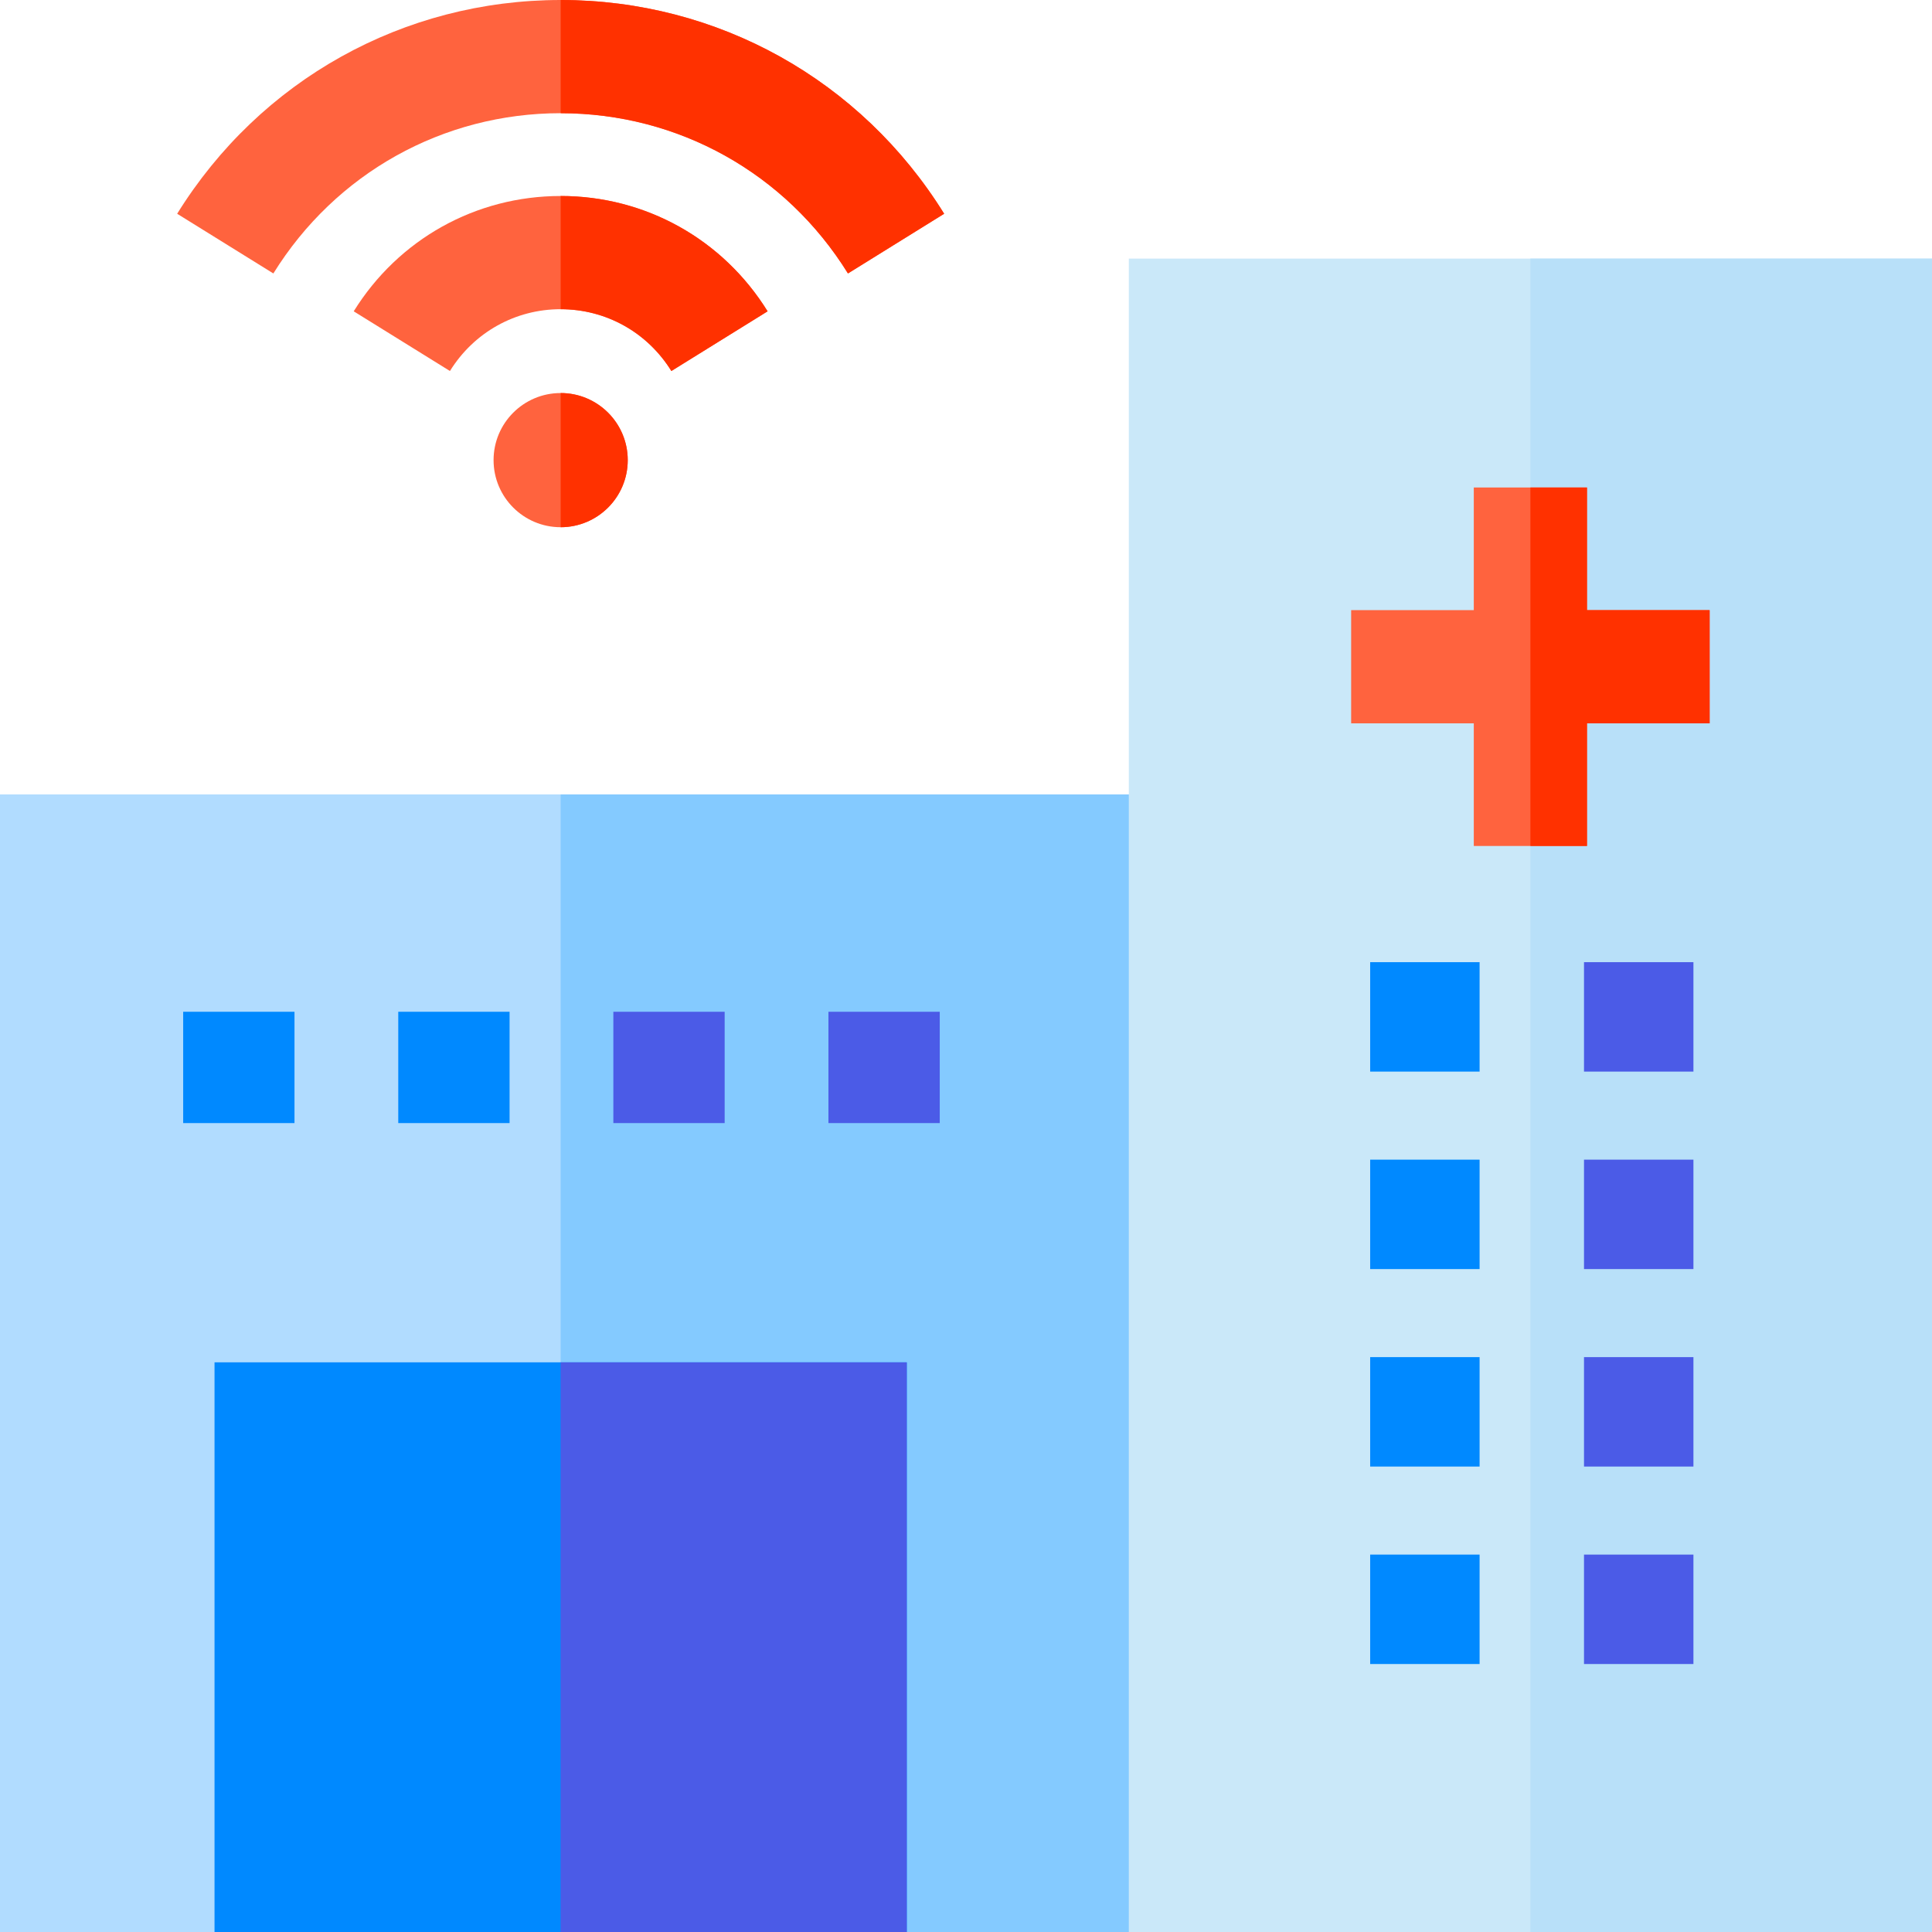 <svg height="512pt" viewBox="0 0 512 512" width="512pt" xmlns="http://www.w3.org/2000/svg"><path d="m0 210.531h329.148v301.469h-329.148zm0 0" fill="#b1dcff"/><path d="m148.578 210.531h180.57v301.469h-180.57zm0 0" fill="#84caff"/><path d="m299.148 68.531h212.852v443.469h-212.852zm0 0" fill="#cae8f9"/><path d="m405.57 68.531h106.43v443.469h-106.43zm0 0" fill="#b8e0f9"/><g fill="#ff633e"><path d="m203.422 82.5-25.5 15.82c-6.363-10.262-17.332-16.379-29.344-16.379-12.008 0-22.977 6.117-29.34 16.379l-25.5-15.82c11.871-19.129 32.371-30.559 54.84-30.559 22.473 0 42.973 11.43 54.844 30.559zm0 0"/><path d="m250.211 56.648-25.492 15.82c-16.5-26.59-44.957-42.469-76.141-42.469-31.18 0-59.637 15.879-76.137 42.469l-25.492-15.82c22.012-35.469 60-56.648 101.629-56.648 41.633 0 79.621 21.18 101.633 56.648zm0 0"/><path d="m166.359 121.941c0 9.816-7.961 17.777-17.781 17.777-9.816 0-17.777-7.961-17.777-17.777 0-9.82 7.961-17.781 17.777-17.781 9.82 0 17.781 7.961 17.781 17.781zm0 0"/><path d="m453.07 161.691v30h-32.5v32.5h-30v-32.5h-32.5v-30h32.5v-32.5h30v32.5zm0 0"/></g><path d="m363.109 254.984h29v29h-29zm0 0" fill="#0089ff"/><path d="m419.777 254.984h29v29h-29zm0 0" fill="#4b5be7"/><path d="m363.109 307.32h29v29h-29zm0 0" fill="#0089ff"/><path d="m419.777 307.32h29v29h-29zm0 0" fill="#4b5be7"/><path d="m363.109 359.652h29v29h-29zm0 0" fill="#0089ff"/><path d="m419.777 359.652h29v29h-29zm0 0" fill="#4b5be7"/><path d="m363.109 411.984h29v29h-29zm0 0" fill="#0089ff"/><path d="m419.777 411.984h29v29h-29zm0 0" fill="#4b5be7"/><path d="m56.852 361.031h183.449v150.969h-183.449zm0 0" fill="#0089ff"/><path d="m48.543 268.129h29.5v29.5h-29.5zm0 0" fill="#0089ff"/><path d="m105.543 268.129h29.5v29.5h-29.5zm0 0" fill="#0089ff"/><path d="m162.543 268.129h29.5v29.5h-29.5zm0 0" fill="#4b5be7"/><path d="m219.543 268.129h29.5v29.5h-29.5zm0 0" fill="#4b5be7"/><path d="m453.07 161.691v30h-32.5v32.5h-15v-95h15v32.5zm0 0" fill="#ff3100"/><path d="m148.578 361.031h91.723v150.969h-91.723zm0 0" fill="#4b5be7"/><path d="m166.359 121.941c0 9.82-7.961 17.777-17.781 17.777v-35.559c9.82 0 17.781 7.961 17.781 17.781zm0 0" fill="#ff3100"/><path d="m203.422 82.5-25.5 15.82c-6.363-10.262-17.332-16.379-29.344-16.379v-30c22.473 0 42.973 11.43 54.844 30.559zm0 0" fill="#ff3100"/><path d="m250.211 56.648-25.492 15.82c-16.5-26.59-44.957-42.469-76.141-42.469v-30c41.633 0 79.621 21.18 101.633 56.648zm0 0" fill="#ff3100"/></svg>